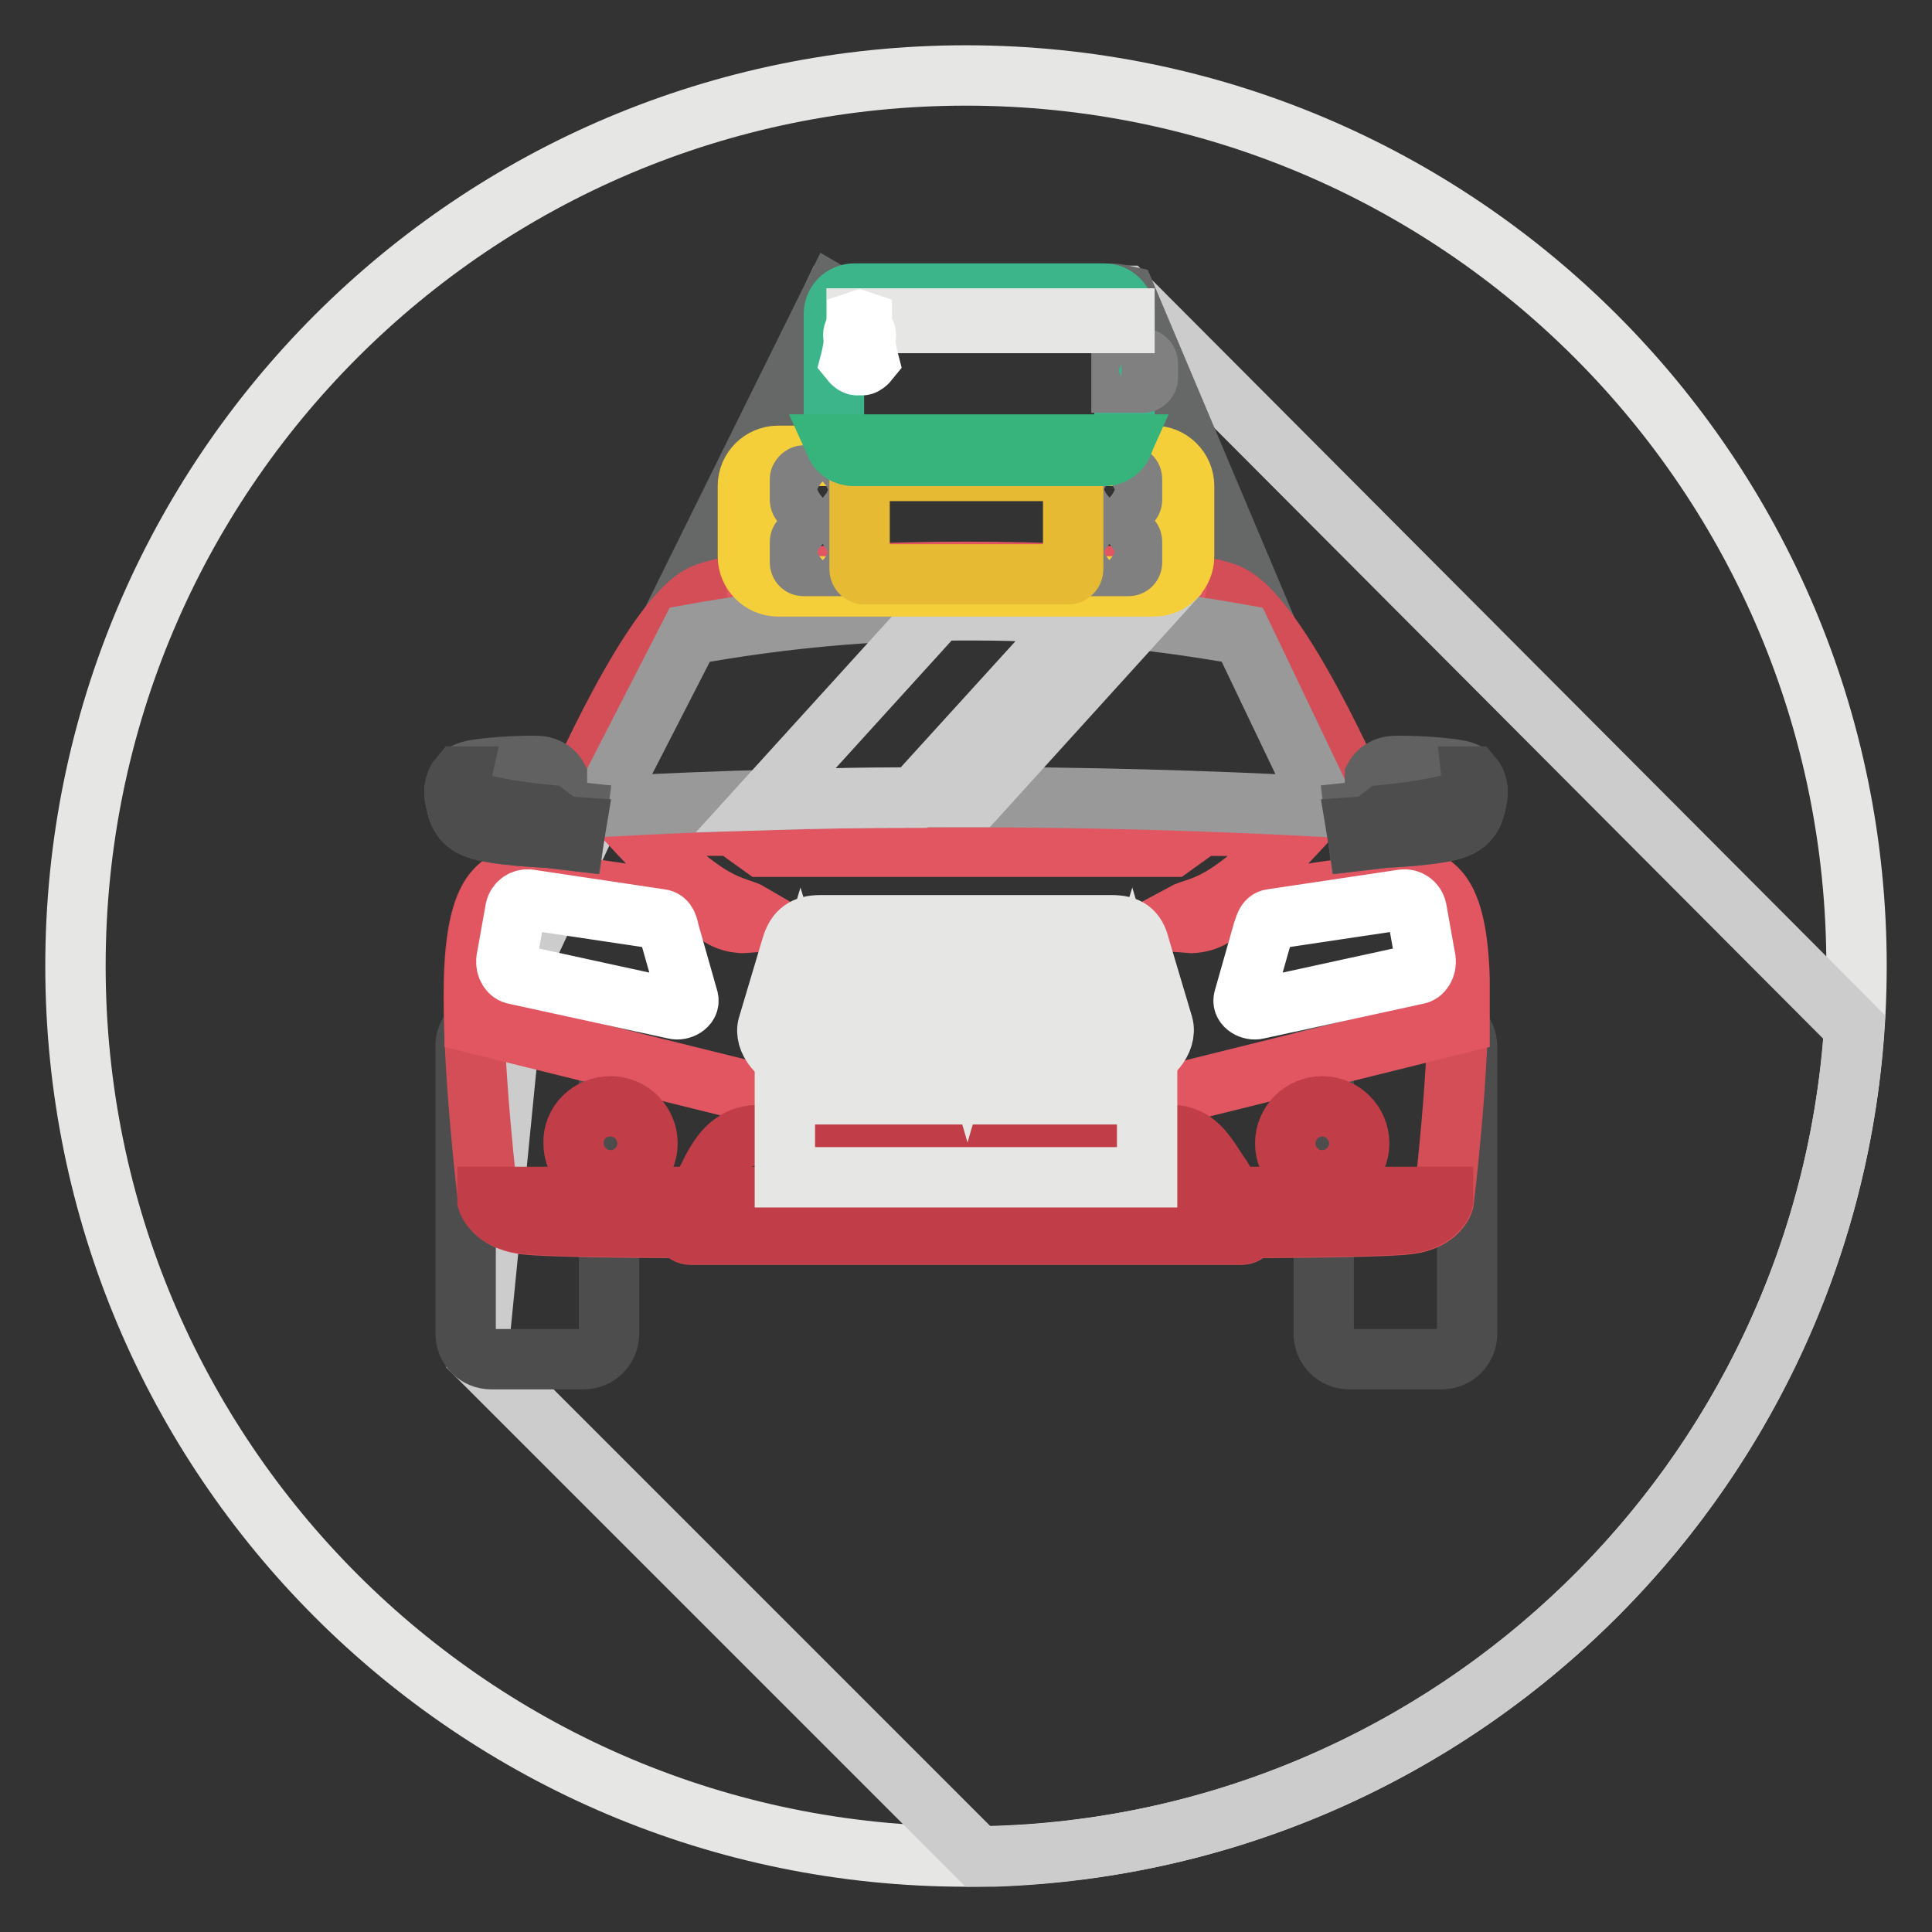 <?xml version="1.0" encoding="utf-8"?>
<!-- Svg Vector Icons : http://www.onlinewebfonts.com/icon -->
<!DOCTYPE svg PUBLIC "-//W3C//DTD SVG 1.1//EN" "http://www.w3.org/Graphics/SVG/1.1/DTD/svg11.dtd">
<svg version="1.1" xmlns="http://www.w3.org/2000/svg" xmlns:xlink="http://www.w3.org/1999/xlink" x="0px" y="0px" viewBox="0 0 256 256" enable-background="new 0 0 256 256" xml:space="preserve">
<rect x="0" y="0" width="256" height="256" fill="#333333" stroke="none"/>
<g> <path stroke-width="8" fill-opacity="0" stroke="#e6e6e5"  d="M10,128c0,65.2,52.8,118,118,118c65.2,0,118-52.8,118-118S193.2,10,128,10C62.8,10,10,62.8,10,128L10,128 L10,128z"/> <path stroke-width="8" fill-opacity="0" stroke="#cccccc"  d="M131.8,246c-0.7,0-1.5,0-2.2,0l-66.3-66.3l5-50.5l42.1-90l38.7,0l96.6,96.9 C241.7,196.2,192.6,243.9,131.8,246L131.8,246L131.8,246z"/> <path stroke-width="8" fill-opacity="0" stroke="#666767"  d="M112.3,40.2L89.9,85.5L88,84.4l22.4-45.3L112.3,40.2z M149.2,39.2l19.2,45.5l-2,0.9l-19.2-45.5 C146.2,39,146.5,38.6,149.2,39.2L149.2,39.2z"/> <path stroke-width="8" fill-opacity="0" stroke="#4e4d4d"  d="M65.1,135.3h12.2c1.9,0,3.4,1.5,3.4,3.4v0v38c0,1.9-1.5,3.4-3.4,3.4c0,0,0,0,0,0H65.1 c-1.9,0-3.4-1.5-3.4-3.4l0,0v-38C61.6,136.8,63.2,135.3,65.1,135.3C65.1,135.3,65.1,135.3,65.1,135.3z M178.8,135.3H191 c1.9,0,3.4,1.5,3.4,3.4v0v38c0,1.9-1.5,3.4-3.4,3.4c0,0,0,0,0,0h-12.2c-1.9,0-3.4-1.5-3.4-3.4l0,0v-38 C175.3,136.8,176.9,135.3,178.8,135.3L178.8,135.3z"/> <path stroke-width="8" fill-opacity="0" stroke="#d44e57"  d="M93.3,78.7C86.5,81.5,76,105.9,76,105.9s-0.4,3-1.7,4.6c-1.3,1.7-5.2,5-6.7,6c-1.6,0.9-4.5,2-4.8,13.3 c-0.3,11.3,1.9,29.4,1.9,29.4s0.7,2.4,4.6,3c3.9,0.5,21,0.5,21,0.5s0.4,0.9,1.2,0.9h73c0.8,0,1.2-0.9,1.2-0.9s17.1,0,21-0.5 c3.9-0.5,4.6-3,4.6-3s2.2-18.1,1.9-29.4c-0.3-11.3-3.2-12.3-4.8-13.3c-1.6-0.9-5.4-4.3-6.7-6c-1.3-1.7-1.7-4.6-1.7-4.6 s-10.5-24.4-17.3-27.2C153.5,74.9,102.7,74.9,93.3,78.7L93.3,78.7z"/> <path stroke-width="8" fill-opacity="0" stroke="#c13d47"  d="M64.6,158.6l0,0.5c0,0,0.7,2.4,4.6,3c3.9,0.5,21,0.5,21,0.5s0.4,0.9,1.2,0.9h73c0.8,0,1.2-0.9,1.2-0.9 s17.1,0,21-0.5c3.9-0.5,4.6-3,4.6-3l0-0.5H64.6L64.6,158.6z"/> <path stroke-width="8" fill-opacity="0" stroke="#e15661"  d="M155.8,77.2c-13.9-1.9-41.7-1.9-55.6,0v0.3c0,0.8,0.6,1.4,1.4,1.4h52.9c0.8,0,1.4-0.6,1.4-1.4L155.8,77.2 L155.8,77.2z M83.8,109.5c10.4,11.3,13.6,10.3,15.8,11.6c-0.6,0.7-0.7,1.2-0.7,1.2s-2.3,0.2-4-1.3c-1.8-1.5-27-4.6-27-4.6 c-0.1,0-0.2,0.1-0.2,0.1c-1.6,0.9-4.5,2-4.8,13.3c0,1.9,0,3.9,0,5.8l37.9,9.4h54.7l37.9-9.4c0-2.1,0-4,0-5.8 c-0.3-11.3-3.2-12.3-4.8-13.3c-0.1,0-0.1-0.1-0.2-0.1c0,0-25.2,3.1-27,4.6c-1.8,1.5-4,1.3-4,1.3s-0.1-0.5-0.7-1.2 c2.2-1.2,5.4-0.3,15.8-11.6l-13.3-0.1l-3.9,2.8H101l-3.9-2.8C92.7,109.4,88.2,109.4,83.8,109.5z"/> <path stroke-width="8" fill-opacity="0" stroke="#c13d47"  d="M90.3,162.6c0,0,0.4,0.9,1.2,0.9h73c0.8,0,1.2-0.9,1.2-0.9l-3.8-6.5c-1.9-2.7-3.1-5.7-6.8-5.7h-54.5 c-3.8,0-5.4,2.8-6.8,5.7L90.3,162.6L90.3,162.6z"/> <path stroke-width="8" fill-opacity="0" stroke="#4e4d4d"  d="M109.3,125c-1.1,0-1.3,0.1-1.7,1.2l-3,10c-0.2,0.6,1,1.9,1.7,1.9h43.4c0.6,0,1.8-1.3,1.7-1.9l-3-10 c-0.3-1.1-0.6-1.2-1.7-1.2H109.3z"/> <path stroke-width="8" fill-opacity="0" stroke="#999999"  d="M91.4,84.1c23.6-4.3,48.3-4.5,73.2,0l10.9,22.8c-31.9-1.7-63.9-1.7-95.8,0L91.4,84.1L91.4,84.1z"/> <path stroke-width="8" fill-opacity="0" stroke="#cccccc"  d="M124.3,80.9c6.2-0.1,12.5,0,18.9,0.5l-22.1,24.3c-6.6,0-13.1,0.1-19.6,0.3L124.3,80.9z M146.4,81.6 c1.5,0.1,3,0.3,4.4,0.4l-21.4,23.6h-4.8L146.4,81.6L146.4,81.6L146.4,81.6z"/> <path stroke-width="8" fill-opacity="0" stroke="#e6e6e5"  d="M108.7,122.6h38.6c2.1,0,3.2,0.7,3.7,2.8l3.1,10.4c0.6,2.1-1.7,4.7-3.7,4.7h-44.9c-2.1,0-4.4-2.7-3.7-4.7 l3.1-10.4C105.5,123.4,106.6,122.6,108.7,122.6L108.7,122.6L108.7,122.6z M131.7,125.1l-3.5,12l-3.5-12H122l3.8,13.1h4.7l3.8-13.1 H131.7L131.7,125.1z M126.8,125.1l1.4,5l1.4-5H126.8L126.8,125.1z M110.9,138.2l-3.3-11.4l0.1-0.4c0.3-1,0.5-1.2,1.5-1.2l3.8,13.1 L110.9,138.2L110.9,138.2z M106.1,131.5l2,6.6h-1.7c-0.6,0-1.8-1.3-1.7-1.9L106.1,131.5L106.1,131.5L106.1,131.5z M145.2,138.2 l3.3-11.4l-0.1-0.4c-0.3-1-0.5-1.2-1.5-1.2l-3.8,13.1L145.2,138.2L145.2,138.2z M150,131.5l-2,6.6h1.7c0.6,0,1.8-1.3,1.7-1.9 L150,131.5L150,131.5L150,131.5z M137,125.1l-3.8,13.1h2.1l3.8-13.1H137z M141.9,125.1l-3.8,13.1h2.1l3.8-13.1H141.9z M119.1,125.1 l3.8,13.1h-2.1l-3.8-13.1H119.1z M114.2,125.1l3.8,13.1h-2.1l-3.8-13.1H114.2z"/> <path stroke-width="8" fill-opacity="0" stroke="#ffffff"  d="M87.5,121.8l-17.4-2.6c-0.8-0.1-1.6,0.4-1.8,1.3l-1.2,6.7c-0.1,0.9,0.4,1.8,1.2,1.9l21.1,4.6 c0.8,0.2,2-0.4,1.8-1.3l-2.5-8.8C88.5,122.8,88.4,121.9,87.5,121.8L87.5,121.8z M168.5,121.8l17.4-2.6c0.8-0.1,1.6,0.4,1.8,1.3 l1.2,6.7c0.1,0.9-0.4,1.8-1.2,1.9l-21.1,4.6c-0.8,0.2-2-0.4-1.8-1.3l2.5-8.8C167.6,122.8,167.7,121.9,168.5,121.8L168.5,121.8z"/> <path stroke-width="8" fill-opacity="0" stroke="#e6e6e5"  d="M104,145h48v11h-48V145z"/> <path stroke-width="8" fill-opacity="0" stroke="#c13d47"  d="M80.9,146.6c2.7,0,4.9,2.2,4.9,4.9c0,0,0,0,0,0c0,2.7-2.2,4.9-4.9,4.9c0,0,0,0,0,0c-2.7,0-4.9-2.2-4.9-4.9 c0,0,0,0,0,0C75.9,148.8,78.1,146.6,80.9,146.6C80.9,146.6,80.9,146.6,80.9,146.6z M175.2,146.6c2.7,0,4.9,2.2,4.9,4.9c0,0,0,0,0,0 c0,2.7-2.2,4.9-4.9,4.9c0,0,0,0,0,0c-2.7,0-4.9-2.2-4.9-4.9c0,0,0,0,0,0C170.3,148.8,172.5,146.6,175.2,146.6 C175.2,146.6,175.2,146.6,175.2,146.6z"/> <path stroke-width="8" fill-opacity="0" stroke="#616161"  d="M76.5,107.6c0,0-0.9-0.1-1.1,0c-0.2,0.1-1.6-0.1-1.6-0.1v-4.6c0,0-0.7-1.3-2.5-1.4 c-1.8-0.1-8.1,0.2-9.4,0.8c-1.2,0.5-1.9,1.9-1.6,3.4c0.3,1.6,0.6,3.3,2.9,4.1c2.3,0.9,9.4,1.2,9.4,1.2l3.4,0.4L76.5,107.6 L76.5,107.6z"/> <path stroke-width="8" fill-opacity="0" stroke="#4e4d4d"  d="M60.9,102.9c-0.6,0.7-0.8,1.7-0.6,2.8c0.3,1.6,0.6,3.3,2.9,4.1c2.3,0.9,9.4,1.2,9.4,1.2l3.4,0.4l0.3-1.8 l-2.9-0.2l0-0.8l-0.8-0.6c0,0-8.5-0.8-10.4-2.1c-1.2-0.8-1.3-2.1-1.1-3L60.9,102.9z"/> <path stroke-width="8" fill-opacity="0" stroke="#616161"  d="M179.5,107.6c0,0,0.9-0.1,1.1,0c0.2,0.1,1.6-0.1,1.6-0.1v-4.6c0,0,0.7-1.3,2.5-1.4c1.8-0.1,8.1,0.2,9.4,0.8 c1.2,0.5,1.9,1.9,1.6,3.4c-0.3,1.6-0.6,3.3-2.9,4.1c-2.3,0.9-9.4,1.2-9.4,1.2l-3.4,0.4L179.5,107.6L179.5,107.6z"/> <path stroke-width="8" fill-opacity="0" stroke="#4e4d4d"  d="M195.1,102.9c0.6,0.7,0.8,1.7,0.6,2.8c-0.3,1.6-0.6,3.3-2.9,4.1c-2.3,0.9-9.4,1.2-9.4,1.2l-3.4,0.4 l-0.3-1.8l2.9-0.2l0-0.8l0.8-0.6c0,0,8.5-0.8,10.4-2.1c1.2-0.8,1.3-2.1,1.2-3L195.1,102.9z"/> <path stroke-width="8" fill-opacity="0" stroke="#f5cf3a"  d="M103.1,60.4h49.8c2.2,0,4,1.8,4,4c0,0,0,0,0,0v9.3c0,2.2-1.8,4-4,4l0,0h-49.8c-2.2,0-4-1.8-4-4v0v-9.3 C99.1,62.2,100.9,60.4,103.1,60.4L103.1,60.4z"/> <path stroke-width="8" fill-opacity="0" stroke="#808081"  d="M106.5,63h5c0.3,0,0.5,0.2,0.5,0.5v2.7c0,0.3-0.2,0.5-0.5,0.5h-5c-0.3,0-0.5-0.2-0.5-0.5v-2.7 C106,63.3,106.3,63,106.5,63z M144.5,63h5c0.3,0,0.5,0.2,0.5,0.5v2.7c0,0.3-0.2,0.5-0.5,0.5h-5c-0.3,0-0.5-0.2-0.5-0.5v-2.7 C144,63.3,144.2,63,144.5,63z M144.5,71.3h5c0.3,0,0.5,0.2,0.5,0.5v2.7c0,0.3-0.2,0.5-0.5,0.5h-5c-0.3,0-0.5-0.2-0.5-0.5v-2.7 C144,71.5,144.2,71.3,144.5,71.3z M106.5,71.3h5c0.3,0,0.5,0.2,0.5,0.5v2.7c0,0.3-0.2,0.5-0.5,0.5h-5c-0.3,0-0.5-0.2-0.5-0.5v-2.7 C106,71.5,106.3,71.3,106.5,71.3z"/> <path stroke-width="8" fill-opacity="0" stroke="#e7ba34"  d="M114.6,62.4h26.9c0.4,0,0.7,0.3,0.7,0.7v12.3c0,0.4-0.3,0.7-0.7,0.7h-26.9c-0.4,0-0.7-0.3-0.7-0.7 c0,0,0,0,0,0V63.2C113.9,62.8,114.2,62.4,114.6,62.4z"/> <path stroke-width="8" fill-opacity="0" stroke="#3db58b"  d="M113.2,38.9h33.1c1.5,0,2.7,1.2,2.7,2.7v16.1c0,1.5-1.2,2.7-2.7,2.7h-33.1c-1.5,0-2.7-1.2-2.7-2.7V41.6 C110.5,40.1,111.7,38.9,113.2,38.9z"/> <path stroke-width="8" fill-opacity="0" stroke="#37b37c"  d="M148.7,58.9c-0.4,0.9-1.3,1.5-2.4,1.5h-33.2c-1.1,0-2-0.6-2.4-1.5H148.7z"/> <path stroke-width="8" fill-opacity="0" stroke="#808081"  d="M148.6,47.5h2.8c0.4,0,0.7,0.3,0.7,0.7V50c0,0.4-0.3,0.7-0.7,0.7h-2.8V47.5z"/> <path stroke-width="8" fill-opacity="0" stroke="#e6e6e5"  d="M113.5,42.2H149v0.6h-35.5V42.2z"/> <path stroke-width="8" fill-opacity="0" stroke="#ffffff"  d="M113.6,42.6v1c0,0-0.7,0.2-0.5,1.1c0.2,0.8-0.4,3.1-0.4,3.1s0.8,1,1.2,0.4c0.4,0.6,1.2-0.4,1.2-0.4 s-0.6-2.3-0.4-3.1c0.2-0.8-0.5-1.1-0.5-1.1v-1l-0.3-0.1L113.6,42.6L113.6,42.6z"/></g>
</svg>